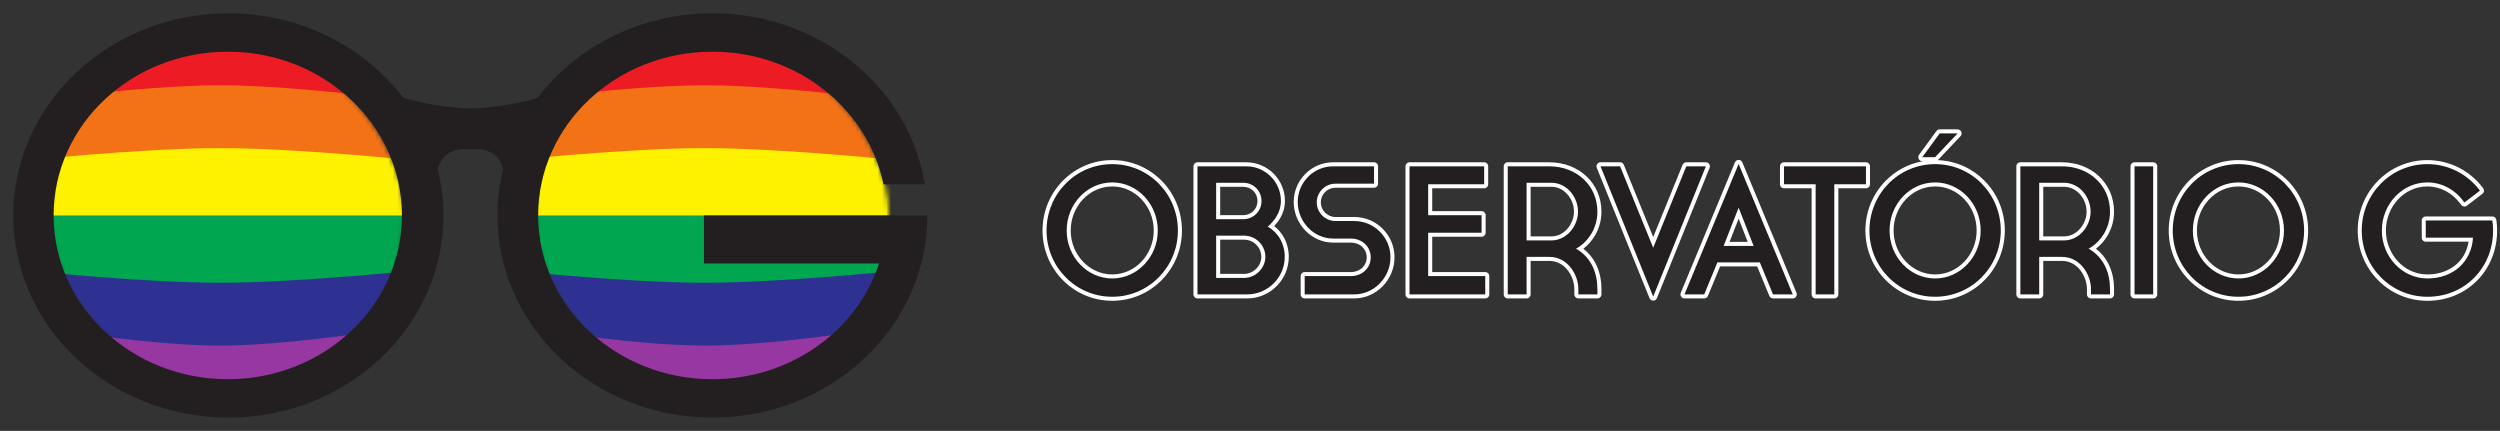 <?xml version="1.0" encoding="UTF-8"?>
<svg xmlns="http://www.w3.org/2000/svg" width="557" height="96" viewBox="0 0 557 96" fill="none">
  <rect x="0" y="0" width="557" height="96" fill="#333333" stroke="none"/>
  <path fill-rule="evenodd" clip-rule="evenodd" d="M241.284 44.407C239.6 46.185 238.556 48.647 238.556 51.363C238.556 54.061 239.602 56.514 241.288 58.288C242.963 60.051 245.27 61.144 247.807 61.144C250.343 61.144 252.652 60.051 254.325 58.288C256.013 56.514 257.059 54.061 257.059 51.363C257.059 48.647 256.013 46.185 254.33 44.407C252.654 42.639 250.345 41.54 247.807 41.54C245.27 41.54 242.961 42.639 241.284 44.407ZM236.819 62.435C234.01 59.602 232.277 55.687 232.277 51.363C232.277 47.019 234.006 43.096 236.814 40.258C239.62 37.421 243.503 35.669 247.807 35.669C252.112 35.669 255.995 37.421 258.802 40.258C261.608 43.096 263.339 47.019 263.339 51.363C263.339 55.687 261.605 59.602 258.793 62.435C255.987 65.266 252.106 67.017 247.807 67.017C243.508 67.017 239.629 65.266 236.819 62.435ZM271.858 53.401V61.023H277.194C278.226 61.023 279.179 60.578 279.876 59.889C280.582 59.19 281.025 58.237 281.025 57.232C281.025 56.173 280.596 55.217 279.905 54.523C279.211 53.83 278.253 53.401 277.194 53.401H271.858ZM279.253 42.54C278.682 41.971 277.886 41.623 276.991 41.623H271.858V47.937H276.991C277.886 47.937 278.682 47.592 279.249 47.028C279.82 46.464 280.169 45.677 280.169 44.802C280.169 43.907 279.82 43.109 279.253 42.54ZM285.246 48.573C284.854 49.248 284.382 49.846 283.881 50.374C284.738 51.028 285.468 51.865 286.015 52.838C286.728 54.102 287.141 55.6 287.141 57.232C287.141 59.766 286.1 62.086 284.418 63.768C282.745 65.441 280.434 66.487 277.887 66.487H266.801C266.305 66.487 265.904 66.084 265.904 65.589V37.056C265.904 36.56 266.305 36.159 266.801 36.159H277.684C280.05 36.159 282.203 37.124 283.76 38.682C285.318 40.242 286.285 42.392 286.285 44.758C286.285 46.239 285.869 47.498 285.246 48.573ZM295.235 47.384C295.827 47.977 296.641 48.346 297.533 48.346H301.733C304.213 48.346 306.446 49.355 308.065 50.974C309.695 52.605 310.701 54.857 310.701 57.313C310.701 59.806 309.688 62.104 308.058 63.775C306.433 65.441 304.196 66.487 301.733 66.487H290.687C290.19 66.487 289.788 66.084 289.788 65.589V61.511C289.788 61.016 290.19 60.614 290.687 60.614H300.998C302.001 60.614 302.894 60.258 303.526 59.66C304.131 59.089 304.502 58.286 304.502 57.355C304.502 56.404 304.131 55.59 303.528 55.015C302.894 54.412 302.001 54.053 300.998 54.053H297.045C294.613 54.053 292.427 53.02 290.842 51.384C289.232 49.726 288.24 47.446 288.24 45.004C288.24 42.572 289.223 40.355 290.82 38.747C292.411 37.151 294.604 36.159 297.045 36.159H306.134C306.629 36.159 307.033 36.56 307.033 37.056V40.928C307.033 41.425 306.629 41.827 306.134 41.827H297.533C296.638 41.827 295.823 42.194 295.235 42.783L295.231 42.786C294.64 43.377 294.275 44.191 294.275 45.086C294.275 45.962 294.626 46.761 295.193 47.346L295.235 47.384ZM330.918 66.487H314.042C313.547 66.487 313.144 66.084 313.144 65.589V37.056C313.144 36.56 313.547 36.159 314.042 36.159H330.671C331.168 36.159 331.57 36.56 331.57 37.056V41.052C331.57 41.546 331.168 41.949 330.671 41.949H319.098V47.042H330.1C330.597 47.042 330.999 47.444 330.999 47.939V51.853C330.999 52.348 330.597 52.749 330.1 52.749H319.098V60.614H330.918C331.411 60.614 331.814 61.016 331.814 61.511V65.589C331.814 66.084 331.411 66.487 330.918 66.487ZM349.122 51.075C350.096 50.021 350.683 48.586 350.683 47.165C350.683 45.693 350.105 44.26 349.147 43.217C348.261 42.252 347.049 41.623 345.671 41.623H341.025V52.667H345.671C347.035 52.667 348.238 52.031 349.122 51.075ZM355.397 52.411C354.674 53.657 353.742 54.673 352.767 55.415C353.949 56.325 354.831 57.419 355.463 58.615C356.416 60.414 356.8 62.433 356.8 64.406V65.589C356.8 66.084 356.398 66.487 355.903 66.487H351.663C351.168 66.487 350.765 66.084 350.765 65.589V64.406C350.765 62.893 350.154 61.14 349.001 59.865C348.074 58.84 346.788 58.131 345.181 58.131H341.025V65.589C341.025 66.084 340.625 66.487 340.128 66.487H335.93C335.434 66.487 335.031 66.084 335.031 65.589V37.056C335.031 36.56 335.434 36.159 335.93 36.159H345.181C348.472 36.159 351.382 37.322 353.47 39.289C355.544 41.248 356.8 43.991 356.8 47.165C356.8 49.18 356.241 50.956 355.397 52.411ZM375.712 36.159C375.319 36.159 374.984 36.411 374.862 36.762L368.333 52.814L361.788 36.719C361.646 36.37 361.311 36.159 360.956 36.159H356.594C356.099 36.159 355.697 36.56 355.697 37.056C355.697 37.198 355.73 37.333 355.789 37.452L367.503 66.412C367.687 66.871 368.209 67.093 368.666 66.909C368.904 66.814 369.077 66.63 369.165 66.412L380.904 37.391C381.088 36.931 380.864 36.409 380.407 36.224C380.297 36.182 380.184 36.161 380.074 36.159H375.712ZM385.342 53.889H389.396L387.37 48.722L385.342 53.889ZM394.204 65.927L391.499 59.354H383.238L380.562 65.859C380.448 66.221 380.108 66.487 379.706 66.487H375.305C375.19 66.486 375.072 66.462 374.961 66.417C374.503 66.226 374.287 65.702 374.476 65.243L386.541 36.184C386.629 35.97 386.797 35.793 387.024 35.698C387.483 35.509 388.007 35.727 388.196 36.184L400.24 65.193C400.297 65.311 400.331 65.447 400.331 65.589C400.331 66.084 399.93 66.487 399.434 66.487H395.031V66.484C394.68 66.484 394.345 66.275 394.204 65.927ZM408.686 66.487C409.183 66.487 409.585 66.084 409.585 65.589V41.949H415.737C416.234 41.949 416.636 41.546 416.636 41.052V37.056C416.636 36.56 416.234 36.159 415.737 36.159H397.477C396.982 36.159 396.58 36.56 396.58 37.056V41.052C396.58 41.546 396.982 41.949 397.477 41.949H403.631V65.589C403.631 66.084 404.032 66.487 404.529 66.487H408.686ZM424.621 44.407C422.939 46.185 421.895 48.647 421.895 51.363C421.895 54.061 422.941 56.514 424.627 58.288C426.3 60.051 428.609 61.144 431.145 61.144C433.68 61.144 435.989 60.051 437.664 58.288C439.35 56.514 440.396 54.061 440.396 51.363C440.396 48.647 439.352 46.185 437.668 44.407C435.993 42.639 433.684 41.54 431.145 41.54C428.607 41.54 426.298 42.639 424.621 44.407ZM420.158 62.435C417.347 59.602 415.613 55.687 415.613 51.363C415.613 47.019 417.344 43.096 420.149 40.258C422.339 38.044 425.185 36.49 428.373 35.916H428.292C428.108 35.914 427.921 35.858 427.762 35.741C427.362 35.447 427.276 34.887 427.57 34.487L431.404 29.239C431.564 28.987 431.845 28.822 432.164 28.822H436.158V28.827C436.378 28.827 436.6 28.908 436.773 29.07C437.131 29.41 437.145 29.974 436.807 30.334L431.856 35.566C431.824 35.608 431.789 35.645 431.751 35.68C435.813 35.836 439.465 37.555 442.14 40.258C444.946 43.096 446.676 47.019 446.676 51.363C446.676 55.687 444.944 59.602 442.132 62.435C439.325 65.266 435.445 67.017 431.145 67.017C426.846 67.017 422.964 65.266 420.158 62.435ZM463.332 51.075C464.306 50.021 464.893 48.586 464.893 47.165C464.893 45.693 464.315 44.26 463.357 43.217C462.471 42.252 461.257 41.623 459.881 41.623H455.235V52.667H459.881C461.244 52.667 462.448 52.031 463.332 51.075ZM469.605 52.411C468.884 53.657 467.95 54.673 466.975 55.415C468.158 56.325 469.039 57.419 469.673 58.615C470.626 60.414 471.009 62.433 471.009 64.406V65.589C471.009 66.084 470.608 66.487 470.111 66.487H465.873C465.376 66.487 464.974 66.084 464.974 65.589V64.406C464.974 62.893 464.364 61.14 463.211 59.865C462.284 58.84 460.998 58.131 459.391 58.131H455.235V65.589C455.235 66.084 454.833 66.487 454.338 66.487H450.14C449.643 66.487 449.241 66.084 449.241 65.589V37.056C449.241 36.56 449.643 36.159 450.14 36.159H459.391C462.682 36.159 465.592 37.322 467.679 39.289C469.754 41.248 471.009 43.991 471.009 47.165C471.009 49.18 470.449 50.954 469.605 52.411ZM479.73 66.487H475.573C475.076 66.487 474.674 66.084 474.674 65.589V37.056C474.674 36.56 475.076 36.159 475.573 36.159H479.73C480.227 36.159 480.629 36.56 480.629 37.056V65.589C480.629 66.084 480.227 66.487 479.73 66.487ZM492.202 44.407C490.518 46.185 489.473 48.647 489.473 51.363C489.473 54.061 490.52 56.514 492.205 58.288C493.88 60.051 496.189 61.144 498.725 61.144C501.261 61.144 503.568 60.051 505.243 58.288C506.93 56.514 507.977 54.061 507.977 51.363C507.977 48.647 506.93 46.185 505.246 44.407C503.571 42.639 501.263 41.54 498.725 41.54C496.187 41.54 493.877 42.639 492.202 44.407ZM487.739 62.435C484.928 59.602 483.193 55.687 483.193 51.363C483.193 47.019 484.924 43.096 487.73 40.258C490.538 37.421 494.421 35.669 498.725 35.669C503.027 35.669 506.912 37.421 509.718 40.258C512.524 43.096 514.255 47.019 514.255 51.363C514.255 55.687 512.522 59.602 509.711 62.435C506.903 65.266 503.024 67.017 498.725 67.017C494.426 67.017 490.545 65.266 487.739 62.435ZM549.988 53.85H540.463C539.968 53.85 539.564 53.448 539.564 52.953V49.12C539.564 48.625 539.968 48.224 540.463 48.224H555.299C555.73 48.224 556.11 48.535 556.184 48.973C556.315 49.762 556.36 50.565 556.36 51.363C556.36 60.173 549.679 67.017 540.828 67.017C532.189 67.017 525.299 59.97 525.299 51.363C525.299 42.738 532.159 35.669 540.828 35.669C545.713 35.669 550.312 37.992 553.225 41.913C553.536 42.313 553.479 42.878 553.072 43.19L549.675 45.789C549.109 46.271 548.493 45.924 548.166 45.409C546.453 43.039 543.777 41.54 540.828 41.54C535.507 41.54 531.579 46.196 531.579 51.363C531.579 56.517 535.53 61.144 540.828 61.144C545.398 61.144 549.277 58.516 549.988 53.85Z" fill="white"></path>
  <path fill-rule="evenodd" clip-rule="evenodd" d="M540.46 52.953H550.976C550.69 58.293 546.575 62.043 540.826 62.043C535.243 62.043 530.677 57.233 530.677 51.363C530.677 45.452 535.243 40.644 540.826 40.644C544.21 40.644 547.225 42.436 549.06 45.126C549.06 45.168 552.525 42.479 552.525 42.479C549.876 38.889 545.597 36.566 540.826 36.566C532.716 36.566 526.195 43.169 526.195 51.363C526.195 59.516 532.716 66.119 540.826 66.119C549.347 66.119 555.459 59.516 555.459 51.363C555.459 50.589 555.42 49.854 555.297 49.121H540.46V52.953ZM488.572 51.363C488.572 45.452 493.138 40.644 498.723 40.644C504.306 40.644 508.871 45.452 508.871 51.363C508.871 57.233 504.306 62.043 498.723 62.043C493.138 62.043 488.572 57.233 488.572 51.363ZM484.089 51.363C484.089 59.516 490.611 66.119 498.723 66.119C506.834 66.119 513.356 59.516 513.356 51.363C513.356 43.169 506.834 36.566 498.723 36.566C490.611 36.566 484.089 43.169 484.089 51.363ZM475.571 65.589H479.729V37.056H475.571V65.589ZM465.788 47.165C465.788 50.344 463.261 53.564 459.879 53.564H454.335V40.725H459.879C463.261 40.725 465.788 43.864 465.788 47.165ZM465.341 55.397C467.623 54.216 470.108 51.241 470.108 47.165C470.108 41.296 465.462 37.056 459.389 37.056H450.137V65.589H454.335V57.233H459.389C463.546 57.233 465.869 61.269 465.869 64.406V65.589H470.108V64.406C470.108 60.982 468.885 57.436 465.341 55.397ZM428.289 35.019H431.142L436.156 29.721H432.162L428.289 35.019ZM420.994 51.363C420.994 45.452 425.557 40.644 431.142 40.644C436.727 40.644 441.293 45.452 441.293 51.363C441.293 57.233 436.727 62.043 431.142 62.043C425.557 62.043 420.994 57.233 420.994 51.363ZM416.509 51.363C416.509 59.516 423.03 66.119 431.142 66.119C439.254 66.119 445.775 59.516 445.775 51.363C445.775 43.169 439.254 36.566 431.142 36.566C423.03 36.566 416.509 43.169 416.509 51.363ZM404.525 65.589H408.684V41.051H415.735V37.056H397.474V41.051H404.525V65.589ZM390.708 54.789L387.367 46.268L384.025 54.789H390.708ZM392.095 58.455H382.638L379.702 65.589H375.301L387.367 36.527L399.43 65.589H395.029L392.095 58.455ZM380.07 37.056H375.708L368.331 55.194L360.954 37.056H356.592L368.331 66.077L380.07 37.056ZM351.58 47.165C351.58 50.344 349.051 53.564 345.669 53.564H340.125V40.725H345.669C349.051 40.725 351.58 43.864 351.58 47.165ZM351.131 55.397C353.413 54.216 355.899 51.241 355.899 47.165C355.899 41.296 351.252 37.056 345.179 37.056H335.927V65.589H340.125V57.233H345.179C349.338 57.233 351.659 61.269 351.659 64.406V65.589H355.899V64.406C355.899 60.982 354.677 57.436 351.131 55.397ZM314.04 65.589H330.913V61.512H318.197V51.853H330.098V47.94H318.197V41.051H330.668V37.056H314.04V65.589ZM297.53 49.243C295.248 49.243 293.374 47.368 293.374 45.087C293.374 42.803 295.248 40.928 297.53 40.928H306.132V37.056H297.042C292.641 37.056 289.134 40.644 289.134 45.004C289.134 49.366 292.641 53.155 297.042 53.155H300.995C303.443 53.155 305.397 54.909 305.397 57.355C305.397 59.759 303.443 61.512 300.995 61.512H290.685V65.589H301.73C306.173 65.589 309.8 61.798 309.8 57.314C309.8 52.912 306.213 49.243 301.73 49.243H297.53ZM270.957 61.92V52.505H277.192C279.801 52.505 281.921 54.625 281.921 57.233C281.921 59.72 279.76 61.92 277.192 61.92H270.957ZM276.988 40.725C279.272 40.725 281.064 42.519 281.064 44.802C281.064 47.043 279.272 48.836 276.988 48.836H270.957V40.725H276.988ZM282.451 50.508C283.918 49.204 285.384 47.368 285.384 44.759C285.384 40.521 281.921 37.056 277.682 37.056H266.798V65.589H277.885C282.49 65.589 286.242 61.798 286.242 57.233C286.242 54.216 284.691 51.729 282.451 50.508ZM237.655 51.363C237.655 45.452 242.22 40.644 247.803 40.644C253.39 40.644 257.953 45.452 257.953 51.363C257.953 57.233 253.39 62.043 247.803 62.043C242.22 62.043 237.655 57.233 237.655 51.363ZM233.172 51.363C233.172 59.516 239.693 66.119 247.803 66.119C255.917 66.119 262.436 59.516 262.436 51.363C262.436 43.169 255.917 36.566 247.803 36.566C239.693 36.566 233.172 43.169 233.172 51.363Z" fill="#231F20"></path>
  <mask id="mask0_45_18320" style="mask-type:alpha" maskUnits="userSpaceOnUse" x="11" y="10" width="79" height="76">
    <rect x="11" y="10" width="79" height="76" rx="38" fill="#D9D9D9"></rect>
  </mask>
  <g mask="url(#mask0_45_18320)">
    <path d="M3.102 11H94.939V26H3.102V11Z" fill="#ED1C24"></path>
    <path d="M3.102 23C3.102 23 31.088 19 49.02 19C66.953 19 94.939 23 94.939 23V38H3.102V23Z" fill="#F47216"></path>
    <path d="M3.102 69H94.939V85H3.102V69Z" fill="#9737A1"></path>
    <path d="M3.102 59H94.939V72C94.939 72 66.97 77 49.02 77C31.071 77 3.102 72 3.102 72V59Z" fill="#2E3192"></path>
    <path d="M3.102 45H94.939V60C94.939 60 66.97 63 49.02 63C31.071 63 3.102 60 3.102 60V45Z" fill="#00A650"></path>
    <path d="M3.102 36C3.102 36 31.071 33 49.02 33C66.97 33 94.939 36 94.939 36V48H3.102V36Z" fill="#FFF200"></path>
  </g>
  <mask id="mask1_45_18320" style="mask-type:alpha" maskUnits="userSpaceOnUse" x="119" y="10" width="79" height="76">
    <rect x="119" y="10" width="79" height="76" rx="38" fill="#D9D9D9"></rect>
  </mask>
  <g mask="url(#mask1_45_18320)">
    <path d="M111.102 11H202.939V26H111.102V11Z" fill="#ED1C24"></path>
    <path d="M111.102 23C111.102 23 139.088 19 157.02 19C174.953 19 202.939 23 202.939 23V38H111.102V23Z" fill="#F47216"></path>
    <path d="M111.102 69H202.939V85H111.102V69Z" fill="#9737A1"></path>
    <path d="M111.102 59H202.939V72C202.939 72 174.97 77 157.02 77C139.071 77 111.102 72 111.102 72V59Z" fill="#2E3192"></path>
    <path d="M111.102 45H202.939V60C202.939 60 174.97 63 157.02 63C139.071 63 111.102 60 111.102 60V45Z" fill="#00A650"></path>
    <path d="M111.102 36C111.102 36 139.071 33 157.02 33C174.97 33 202.939 36 202.939 36V48H111.102V36Z" fill="#FFF200"></path>
  </g>
  <path d="M50.772 84.484C29.32 84.484 11.944 68.177 11.944 47.999C11.944 27.823 29.32 11.517 50.772 11.517C72.173 11.517 89.549 27.823 89.549 47.999C89.549 68.177 72.173 84.484 50.772 84.484ZM197.552 47.999H156.839V58.701H195.87C190.979 73.631 176.202 84.484 158.725 84.484C137.273 84.484 119.897 68.177 119.897 47.999C119.897 27.823 137.273 11.517 158.725 11.517C177.63 11.517 193.424 24.257 196.839 41.071H206.062C202.545 19.464 182.672 2.955 158.725 2.955C142.674 2.955 128.457 10.395 119.744 21.809C116.075 22.982 109.554 24.104 104.814 24.154C100.075 24.104 93.504 22.93 89.833 21.759C81.12 10.395 66.955 2.955 50.905 2.955C24.409 2.955 2.957 23.135 2.957 47.999C2.957 72.865 24.409 93.044 50.905 93.044C77.35 93.044 98.802 72.865 98.802 47.999C98.802 44.484 98.343 41.071 97.527 37.759C98.139 35.261 99.771 33.681 102.624 33.224H107.006C109.858 33.681 111.488 35.21 112.101 37.656C111.287 40.968 110.827 44.433 110.827 47.999C110.827 72.865 132.279 93.044 158.725 93.044C185.17 93.044 206.622 72.865 206.622 47.999H197.552Z" fill="#231F20"></path>
</svg>
